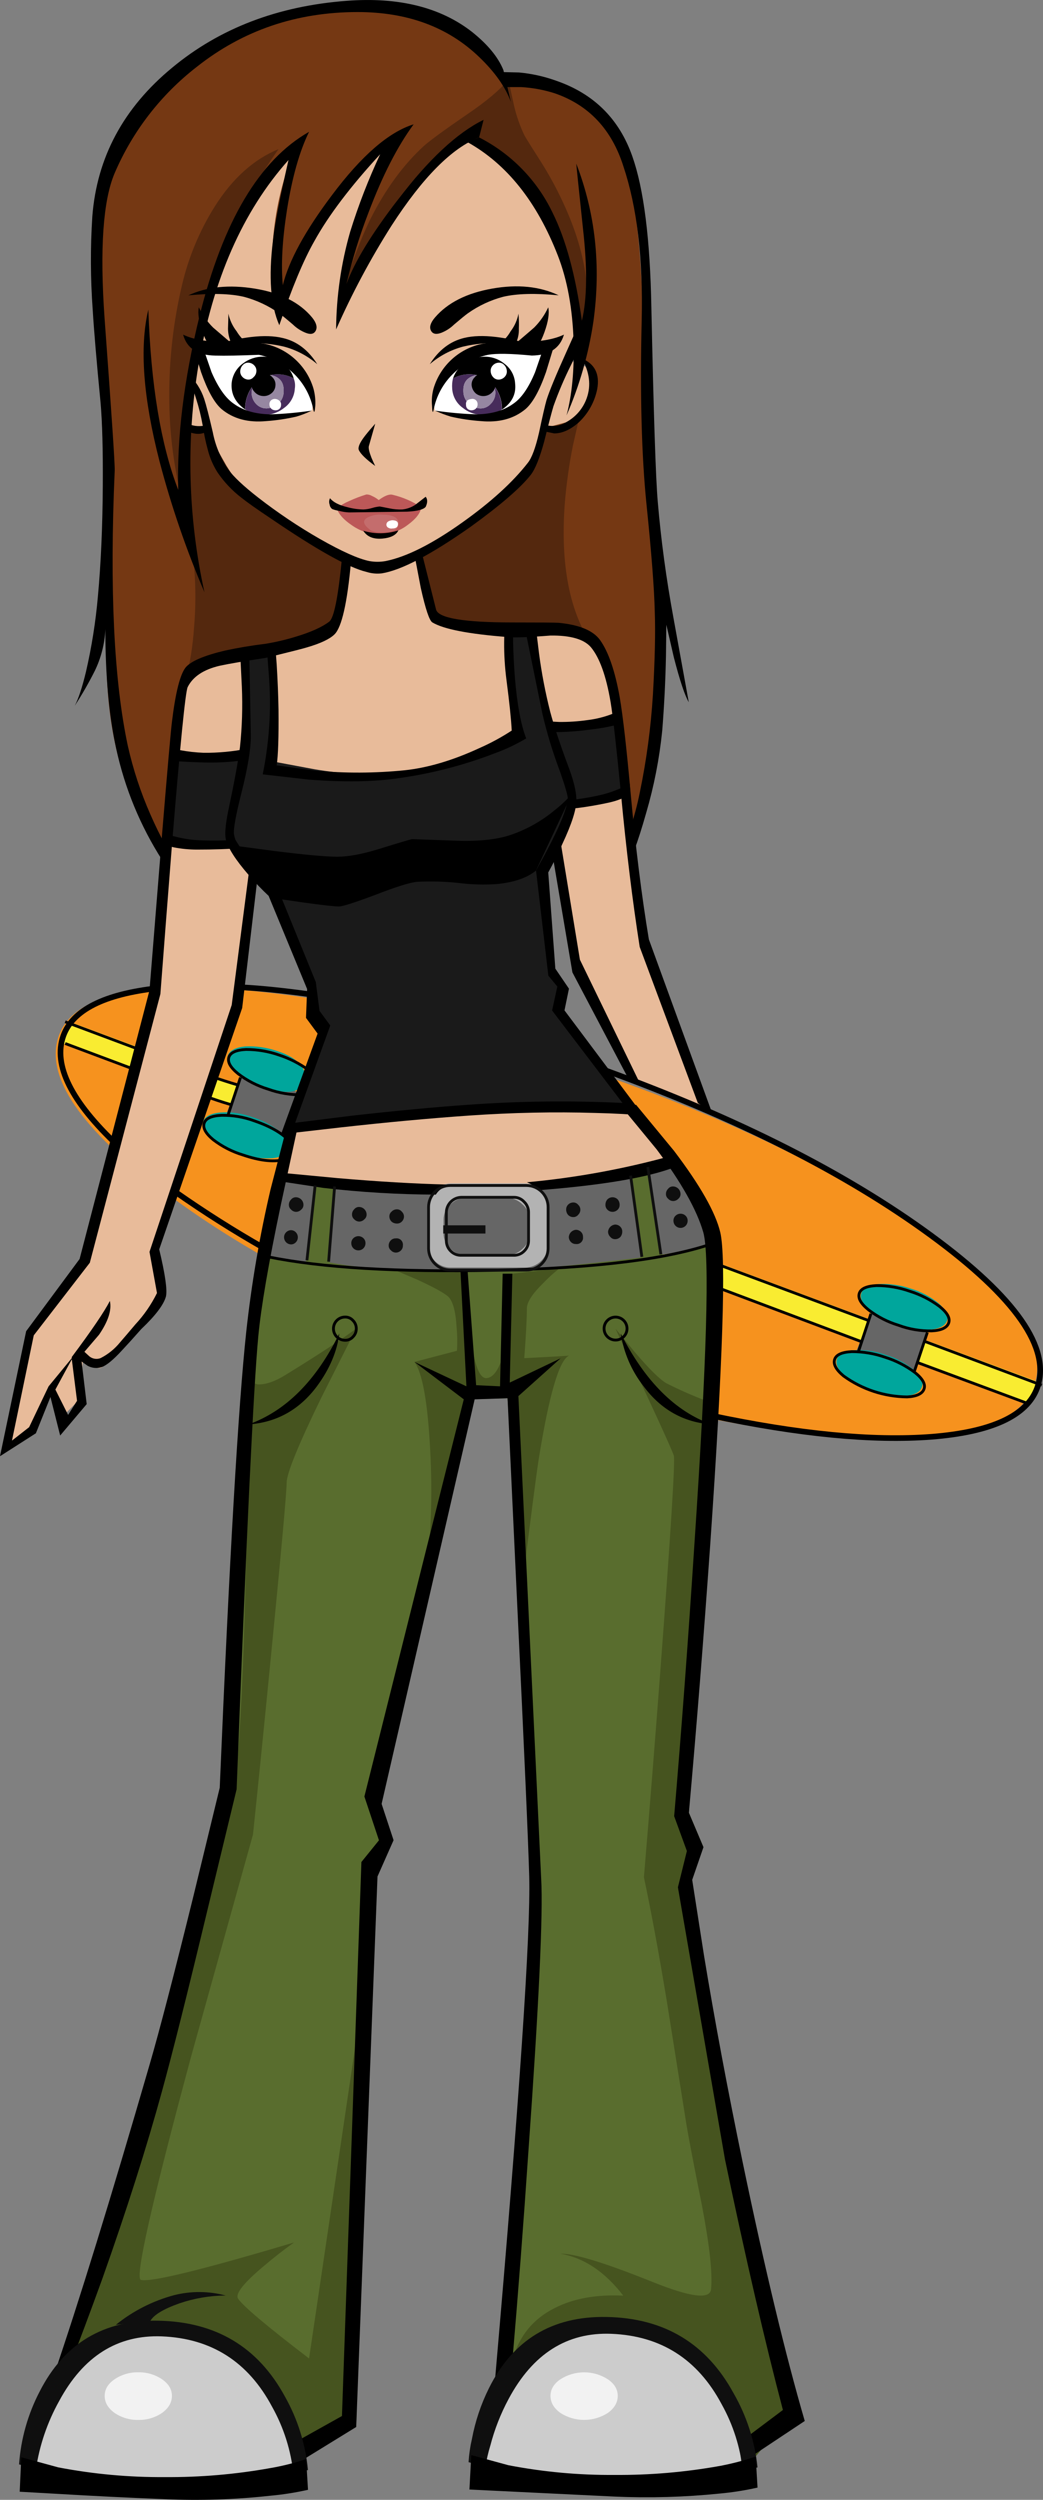 <?xml version="1.0" encoding="iso-8859-1"?>
<!-- Generator: Adobe Illustrator 20.1.0, SVG Export Plug-In . SVG Version: 6.00 Build 0)  -->
<svg version="1.0" id="Layer_1" xmlns="http://www.w3.org/2000/svg" xmlns:xlink="http://www.w3.org/1999/xlink" x="0px" y="0px"
	 viewBox="0 0 370.67 887.77" enable-background="new 0 0 370.67 887.77" xml:space="preserve">
<rect x="0" y="0" width="370.67" height="887.77" fill="#808080" stroke="none"/>
<title>schoolkids_0004</title>
<path fill="#F6921E" d="M83.81,351.42c-37.207-2.747-58.193,2.78-62.96,16.58c-4.96,14.353,7.707,32.87,38,55.55
	c30.993,23.213,70.13,42.97,117.41,59.27c48,16.567,90.667,25.737,128,27.51s58.45-4.383,63.35-18.47
	c4.867-14.087-7.927-31.983-38.38-53.69c-30.453-21.707-69.717-40.833-117.79-57.38C162.48,363.957,119.937,354.167,83.81,351.42z"
	/>
<path fill="#F9EC31" d="M24.31,362.72l-2.66,7.58L366,498.28l2.79-7.58L24.31,362.72z"/>
<path fill="#666666" d="M329.25,472.49L310,465.18l-6.24,16.21l20.85,7L329.25,472.49z"/>
<path fill="#00A69C" d="M336.56,469c0.62-1.773-0.353-3.81-2.92-6.11c-2.972-2.433-6.403-4.243-10.09-5.32
	c-3.676-1.245-7.555-1.777-11.43-1.57c-3.333,0.353-5.333,1.417-6,3.19s0.35,3.81,3.05,6.11c2.972,2.433,6.403,4.243,10.09,5.32
	c3.625,1.255,7.459,1.795,11.29,1.59C333.937,471.87,335.94,470.8,336.56,469z"/>
<path fill="#00A69C" d="M327.66,492.43c0.62-1.773-0.353-3.773-2.92-6c-2.972-2.433-6.403-4.243-10.09-5.32
	c-3.648-1.346-7.543-1.888-11.42-1.59c-3.333,0.353-5.28,1.417-5.84,3.19c-0.56,1.773,0.413,3.773,2.92,6
	c2.985,2.444,6.41,4.294,10.09,5.45c3.671,1.25,7.547,1.79,11.42,1.59C325.18,495.397,327.127,494.29,327.66,492.43z"/>
<path fill="#666666" d="M105.46,387.7l-19.26-7.31L80,396.74l20.85,6.91L105.46,387.7z"/>
<path fill="#00A69C" d="M108.11,384.11c0.606-2.028,0.156-4.225-1.2-5.85c-1.773-2.127-4.607-3.81-8.5-5.05
	c-3.668-1.249-7.54-1.788-11.41-1.59c-3.333,0.353-5.333,1.417-6,3.19s0.35,3.81,3.05,6.11c2.972,2.433,6.403,4.243,10.09,5.32
	C102.127,388.807,106.783,388.097,108.11,384.11z"/>
<path fill="#00A69C" d="M102.53,408c0.62-1.773-0.353-3.773-2.92-6c-2.972-2.433-6.403-4.243-10.09-5.32
	c-3.648-1.346-7.543-1.888-11.42-1.59c-3.333,0.353-5.28,1.417-5.84,3.19c-0.56,1.773,0.413,3.773,2.92,6
	c2.985,2.444,6.41,4.294,10.09,5.45c3.671,1.25,7.547,1.79,11.42,1.59C100.057,410.993,102.003,409.887,102.53,408z"/>
<path fill="#E8BB9A" d="M70.39,124.43l-3.58,27.37l7.19,0.53l0.13,5.45c0.636,4.12,2.773,7.86,6,10.5
	c5.333,4.433,19.5,14.433,42.5,30c-0.887,14.793-2.347,23.21-4.38,25.25c-2.033,2.04-8.983,4.567-20.85,7.58
	c-4.512,0.411-8.992,1.123-13.41,2.13c-9.42,2.147-15.417,4.903-17.99,8.27c-1.507,2.04-3.507,20.47-6,55.29
	c-1.22,17.467-2.317,34.7-3.29,51.7l-27.09,99.27l-19.39,24.86l-8.9,40.67L11,508l7.17-15l3.45,10.63l6.24-6.25l1.73-15l2.92,2.39
	c2.033,1.333,3.45,1.423,4.25,0.27c2.882-4.646,6.468-8.816,10.63-12.36c2.92-2.393,6.153-7.133,9.7-14.22L54.45,446l30.15-87.67
	l4.4-48.77l8.5,9.44l19,43.72l-16.89,54.89l21.91,1.86c18,1.153,35.487,1.73,52.46,1.73c16.13,0.079,32.231-1.391,48.08-4.39
	c5.903-1.076,11.719-2.587,17.4-4.52l-40.63-54.89l-7-46.38l6.38-9l6.91,40.93l19.39,40.14l28.29,11.56L228,334.41
	c-3.013-30.747-5.093-50.86-6.24-60.34c-1.333-10.547-2.927-20.07-4.78-28.57c-2.833-12.14-5.667-18.83-8.5-20.07
	c-3.893-1.687-9.073-2.573-15.54-2.66c-7.087,0.267-11.957,0.4-14.61,0.4c-4.699,0.076-9.4-0.101-14.08-0.53
	c-5.58-0.707-8.857-2.17-9.83-4.39c-1.676-4.159-2.923-8.478-3.72-12.89l-1.06-7L169.47,184c13.28-10.187,20.097-16.743,20.45-19.67
	c0.373-3.08,1.223-6.082,2.52-8.9l1.86-3.59l3.32,0.8c2.779-0.057,5.396-1.32,7.17-3.46c4.513-5.14,6.64-10.013,6.38-14.62
	c-0.18-2.127-1.73-3.853-4.65-5.18l-4.38-1.46l3.32-8.64c1.349-14.213-0.168-28.553-4.46-42.17c-8.8-27.82-27.467-41.02-56-39.6
	S95.467,53.813,82,82.16c-4.365,9.289-7.621,19.059-9.7,29.11C71.409,115.616,70.771,120.01,70.39,124.43z"/>
<path fill="#1A1A1A" d="M180.23,223.57l2.66,26.58c0.267,3.013,0.71,6.29,1.33,9.83c-4.397,2.639-8.967,4.978-13.68,7
	c-10.713,4.787-20.32,7.453-28.82,8c-9.907,0.454-19.834-0.125-29.62-1.73l-14.21-2.66c0.267-6.82,0.267-13.2,0-19.14L96,231.54
	l-9.3,1.33v25.78c0.037,3.238-0.097,6.476-0.4,9.7L63.75,268l-3.05,31l21.65,1.73l15.54,16.88l13.68,32.29l0.4,9.83l2.66,3.46
	l-12,38.54l24.17-3.46c18.327-2.307,33.023-3.64,44.09-4c17.707-0.62,35.857-1.063,54.45-1.33l-26.16-33.76l1.73-9.3l-4-4.39
	l-3.45-35.88l9.7-23.92l6.51-0.8c4.607-0.707,7.44-1.327,8.5-1.86l2.66-1.33l-2.66-27l-21.65,4.78
	c-1.773-6.2-3.41-12.403-4.91-18.61c-0.899-3.982-1.52-8.022-1.86-12.09l-0.27-5.18h-9.3L180.23,223.57z"/>
<path d="M203.21,282c-1.893,2.14-3.982,4.099-6.24,5.85c-4.727,3.91-10.143,6.902-15.97,8.82c-5.047,1.593-11.643,2.213-19.79,1.86
	c-9.473-0.353-14.377-0.53-14.71-0.53c-0.62,0.087-4.517,1.24-11.69,3.46c-6,1.86-10.96,2.79-14.88,2.79
	c-4.073,0-11.467-0.667-22.18-2l-15-2L97.49,319l10,1.46c6.993,0.973,11.327,1.46,13,1.46c1.24,0,5.533-1.373,12.88-4.12
	c7.527-2.927,12.527-4.477,15-4.65c4.83-0.237,9.671-0.103,14.48,0.4c4.579,0.591,9.205,0.725,13.81,0.4
	c6.107-0.62,10.71-2.213,13.81-4.78L203.21,282z"/>
<path fill="#666666" d="M239.47,412.29c-5.801,1.719-11.698,3.094-17.66,4.12c-15.779,2.898-31.769,4.497-47.81,4.78
	c-15.673,0.353-32.763,0.177-51.27-0.53l-23.11-1.2L93,446.84l25.5,3.72c19.628,2.107,39.402,2.508,59.1,1.2
	c29.753-2.04,54.81-5.14,75.17-9.3L239.47,412.29z"/>
<path fill="#B3B3B3" d="M160.18,420.26c-2.237,0.012-4.363,0.98-5.84,2.66c-1.576,1.639-2.435,3.837-2.39,6.11v12.49
	c-0.045,2.273,0.814,4.471,2.39,6.11c1.494,1.642,3.621,2.563,5.84,2.53h26.3c2.264,0.025,4.437-0.892,6-2.53
	c1.576-1.639,2.435-3.837,2.39-6.11V429c0.045-2.273-0.814-4.471-2.39-6.11c-1.527-1.704-3.712-2.672-6-2.66h-26.3V420.26z"/>
<path fill="#666666" d="M166.15,425.31c-2.245-0.068-4.417,0.797-6,2.39c-1.628,1.392-2.552,3.438-2.52,5.58v4.65
	c-0.032,2.142,0.892,4.188,2.52,5.58c1.583,1.593,3.755,2.458,6,2.39h13.41c2.273,0.046,4.472-0.813,6.11-2.39
	c1.628-1.392,2.552-3.438,2.52-5.58v-4.65c0.032-2.142-0.892-4.188-2.52-5.58c-1.638-1.577-3.837-2.436-6.11-2.39H166.15z"/>
<path fill="#596D2E" d="M230,415.35l-5.71,2.26l3.32,29c-24.793,2.927-42.103,4.52-51.93,4.78c-24.347,0.707-43.87-0.313-58.57-3.06
	c1.333-14.707,2.087-23.833,2.26-27.38c-3.453-0.533-6.067-0.843-7.84-0.93c-0.267,4.52-1.197,13.913-2.79,28.18l-15.27-2
	c-0.267,1.06-1.197,8.68-2.79,22.86c-2.127,18.16-3.897,35.88-5.31,53.16c-1.04,13.367-1.783,31.627-2.23,54.78
	c-0.353,21-0.753,33.183-1.2,36.55c-2.033,14.707-6.637,38.273-13.81,70.7c-7.793,35.44-14.127,60.293-19,74.56
	c-7.087,20.667-15.94,47.823-26.56,81.47l17.93-9.3c13.373-5.333,23.643-6.043,30.81-2.13c10.713,5.933,19.657,14.66,26.83,26.18
	c3.165,4.819,5.75,9.995,7.7,15.42l17.66-9.7l8.9-197.62l5.31-13.29l-5.31-13.29l32.67-139.94l16.87-0.93l4.12,65
	c2.833,48.113,4.427,84.35,4.78,108.71c0.353,24-1.647,60.593-6,109.78c-2.127,24.54-4.297,46.69-6.51,66.45l3.19-4.25
	c2.739-3.274,5.808-6.257,9.16-8.9c10.447-8.06,21.383-10.453,32.81-7.18c15.847,4.607,27.71,13.82,35.59,27.64
	c3.947,6.86,6.253,13.26,6.92,19.2l15.14-15l-38.12-187L249.3,656l-6.24-12.49c1.593-36.593,4.26-79.697,8-129.31
	c1.86-24.72,2.7-44.08,2.52-58.08l-0.8-13.69c0-0.18-2.7,0.307-8.1,1.46s-8.453,1.907-9.16,2.26
	C232.393,431.197,230.553,420.93,230,415.35z"/>
<path fill="#46541F" d="M101.87,526.58c0-3.28,4.117-13.38,12.35-30.3l12.35-24.45c-4.96,3.72-13.193,9.123-24.7,16.21
	c-4.073,2.567-7.527,3.763-10.36,3.59l-2.92-0.93c-1.06,82.047-2.83,129.447-5.31,142.2s-22.713,81.863-60.7,207.33l12.88-6.91
	c11.414-4.375,23.717-5.926,35.86-4.52c12.753,1.24,22.317,8.55,28.69,21.93c3.105,6.156,5.083,12.817,5.84,19.67l20.72-8.51
	L131.09,694l-21.25,143.57c-15.053-11.513-23.467-18.6-25.24-21.26c-1.06-1.687,1.94-5.497,9-11.43c3.54-3.013,7.17-5.85,10.89-8.51
	c-32.74,9.753-50.88,14.183-54.42,13.29c-2.213-0.533,3.763-27.07,17.93-79.61l21.91-78.54c2.033-19.493,4.033-39.297,6-59.41
	C99.883,551.787,101.87,529.947,101.87,526.58z"/>
<path fill="#46541F" d="M250.62,497.35c-4.703-1.803-9.312-3.842-13.81-6.11c-2.393-1.42-6.113-5.087-11.16-11l-6.91-8.37
	c12.927,27.38,19.833,42.397,20.72,45.05c0.533,1.68-1.06,27.153-4.78,76.42c-1.86,24.633-3.807,49.087-5.84,73.36
	c2.48,11.607,5.18,26.18,8.1,43.72c1.593,10,3.927,24.667,7,44c0.707,4.34,2.567,14.043,5.58,29.11c2.667,14,3.73,23.79,3.19,29.37
	c-0.267,3.807-7.217,2.963-20.85-2.53c-17-6.82-27.89-10.153-32.67-10c8.32,1.42,15.757,6.38,22.31,14.88
	c-9.653-0.44-17.757,1.023-24.31,4.39c-7.707,3.807-12.753,10.01-15.14,18.61c5.726-4.806,12.184-8.665,19.13-11.43
	c8.32-3.28,15.757-3.81,22.31-1.59c16.293,5.58,28.69,15.103,37.19,28.57c4.253,6.733,6.867,12.937,7.84,18.61l12.62-15.28
	l-40.21-186.88L250,656l-5.18-12.23L250.62,497.35z"/>
<path fill="#46541F" d="M147.29,483.66c2.833,3.9,4.693,14.233,5.58,31c0.914,16.402,0.287,32.854-1.87,49.14l13.81-66.85l15.54-0.4
	l5.18,67.25c3.013-24.273,4.96-39.29,5.84-45.05c3.72-23.333,7.35-35.783,10.89-37.35c-0.087,0.087-5.4,0.397-15.94,0.93
	c0.62-8.24,0.93-14.133,0.93-17.68c0-2.213,1.947-5.213,5.84-9c1.77-1.868,3.679-3.599,5.71-5.18l-16.73,1.86l-1.2,18.21
	c-1.593,12.14-4.207,18.43-7.84,18.87c-2.92,0.353-4.957-5.937-6.11-18.87L166.15,451l-25,0.4l7.17,3.06
	c5.227,2.393,8.77,4.297,10.63,5.71c1.86,1.413,2.967,5.133,3.32,11.16c0.263,2.782,0.306,5.581,0.13,8.37L147.29,483.66z"/>
<path fill="#CCCCCC" d="M10.23,880.1l11.29,1.46c10,1.06,21.29,1.77,33.87,2.13s24.58,0.183,36-0.53
	c5.753-0.353,10.27-0.753,13.55-1.2c0.55-9.002-0.998-18.008-4.52-26.31C93.24,837.837,79.1,828,58,826.14
	c-17.087-1.507-30.19,7.043-39.31,25.65C14.31,860.688,11.45,870.257,10.23,880.1z"/>
<path fill="#F2F2F2" d="M61.1,850.86c0-2.307-1.15-4.257-3.45-5.85c-2.496-1.718-5.471-2.603-8.5-2.53
	c-3.029-0.073-6.004,0.812-8.5,2.53c-2.3,1.593-3.45,3.543-3.45,5.85c0,2.307,1.15,4.307,3.45,6c2.496,1.718,5.471,2.603,8.5,2.53
	c3.029,0.073,6.004-0.812,8.5-2.53C59.95,855.167,61.1,853.167,61.1,850.86z"/>
<path fill="#CCCCCC" d="M180,881.56c10,1.06,21.29,1.77,33.87,2.13s24.58,0.183,36-0.53c5.753-0.353,10.27-0.753,13.55-1.2
	c0.55-9.002-0.998-18.008-4.52-26.31c-7.173-17.807-21.297-27.64-42.37-29.5c-17-1.507-30.06,7.043-39.18,25.65
	c-3.07,6.168-5.39,12.681-6.91,19.4c-0.769,2.926-1.347,5.899-1.73,8.9L180,881.56z"/>
<path fill="#F2F2F2" d="M219.54,850.86c0-2.307-1.15-4.257-3.45-5.85c-5.167-3.367-11.833-3.367-17,0
	c-2.3,1.593-3.45,3.543-3.45,5.85c0,2.307,1.15,4.307,3.45,6c5.167,3.367,11.833,3.367,17,0
	C218.39,855.167,219.54,853.167,219.54,850.86z"/>
<path fill="#BC5858" d="M139.59,175.73c-1.153-0.353-2.82,0.267-5,1.86c-0.725-0.596-1.529-1.087-2.39-1.46
	c-0.605-0.358-1.297-0.542-2-0.53c-2.131,0.656-4.216,1.455-6.24,2.39c-1.528,0.641-2.958,1.493-4.25,2.53
	c0.62,2.04,2.39,4.04,5.31,6c2.805,1.995,6.122,3.146,9.56,3.32c3.745,0.051,7.397-1.169,10.36-3.46
	c2.92-2.127,4.513-4.21,4.78-6.25C146.629,178.079,143.199,176.589,139.59,175.73z"/>
<path fill="#C46D6D" d="M141.58,185.29c-0.353-1.687-2.353-2.53-6-2.53c-1.733-0.124-3.466,0.244-5,1.06
	c-1.773,0.973-1.553,2.347,0.66,4.12c1.153,0.973,3.19,1.327,6.11,1.06C140.523,188.747,141.933,187.51,141.58,185.29z"/>
<path fill="#FFFFFF" d="M139.32,184.76c-1.333,0.18-2,0.71-2,1.59c0.004,0.449,0.259,0.858,0.66,1.06
	c0.437,0.267,0.957,0.363,1.46,0.27c1.333,0,2-0.53,2-1.59C141.447,185.203,140.74,184.76,139.32,184.76z"/>
<path fill="#FFFFFF" d="M154.6,145.82l9.43,2.39c6.993,1.153,12.393,0.667,16.2-1.46c4.607-2.567,8.457-7.35,11.55-14.35l3.32-9.57
	c-3.747-0.458-7.516-0.726-11.29-0.8c-8-0.267-13.18,0.31-15.54,1.73c-3.125,1.865-5.947,4.195-8.37,6.91
	c-2.667,3.013-4.303,5.717-4.91,8.11C154.283,141.967,154.153,144.313,154.6,145.82z"/>
<path fill="#472C5B" d="M169.34,133.2c-2.843-0.629-5.818-0.202-8.37,1.2c-0.269,1.176-0.36,2.387-0.27,3.59
	c0.148,2.774,1.569,5.324,3.85,6.91c2.283,1.827,5.191,2.685,8.1,2.39c2.042-0.062,4.023-0.707,5.71-1.86
	c0.043-2.964-0.892-5.86-2.66-8.24h-0.13c0.956,2.128,0.476,4.627-1.2,6.25c-1.297,1.453-3.343,1.979-5.18,1.33
	c-2.712-0.716-4.58-3.196-4.52-6C164.597,135.677,166.153,133.82,169.34,133.2z"/>
<path d="M161,134.39c2.552-1.402,5.527-1.829,8.37-1.2c2.483,0.656,4.708,2.051,6.38,4c1.768,2.38,2.703,5.276,2.66,8.24
	c3.54-2.393,5.09-5.493,4.65-9.3c-0.173-2.791-1.585-5.359-3.85-7c-2.27-1.851-5.189-2.712-8.1-2.39
	c-2.339,0.156-4.57,1.041-6.38,2.53C162.987,130.55,161.684,132.339,161,134.39z"/>
<path fill="#9687A1" d="M164.69,138.78c-0.06,2.804,1.808,5.284,4.52,6c1.837,0.649,3.883,0.123,5.18-1.33
	c1.676-1.623,2.156-4.122,1.2-6.25h0.13c-1.672-1.949-3.897-3.344-6.38-4C166.153,133.82,164.603,135.68,164.69,138.78z"/>
<path d="M168.68,134c-0.782,0.76-1.172,1.836-1.06,2.92c0.137,1.075,0.655,2.065,1.46,2.79c0.855,0.699,1.951,1.033,3.05,0.93
	c1.129-0.079,2.18-0.604,2.92-1.46c0.759-0.769,1.104-1.854,0.93-2.92c-0.06-1.097-0.593-2.115-1.46-2.79
	c-0.844-0.719-1.948-1.056-3.05-0.93C170.373,132.6,169.355,133.133,168.68,134z"/>
<path fill="#FFFFFF" d="M175.05,129.87c-0.518,0.581-0.758,1.358-0.66,2.13c0.067,0.755,0.396,1.463,0.93,2
	c0.54,0.593,1.333,0.891,2.13,0.8c0.779-0.079,1.497-0.459,2-1.06c0.518-0.581,0.758-1.358,0.66-2.13
	c-0.067-0.755-0.396-1.463-0.93-2c-0.54-0.593-1.333-0.891-2.13-0.8C176.271,128.889,175.553,129.269,175.05,129.87z"/>
<path fill="#FFFFFF" d="M167.48,141.7c-1.42,0.18-2.04,0.89-1.86,2.13c-0.025,0.564,0.22,1.106,0.66,1.46
	c0.448,0.354,1.027,0.5,1.59,0.4c1.089-0.1,1.907-1.038,1.86-2.13c0.051-1.004-0.722-1.859-1.726-1.91
	C167.828,141.641,167.651,141.658,167.48,141.7z"/>
<path fill="#FFFFFF" d="M81.68,122l-11.29,0.8l3.32,9.57c3.1,7,6.95,11.783,11.55,14.35c3.807,2.127,9.207,2.613,16.2,1.46
	c3.177-0.459,6.295-1.26,9.3-2.39c0.533-1.507,0.4-3.84-0.4-7c-0.533-2.393-2.127-5.097-4.78-8.11
	c-2.423-2.715-5.245-5.045-8.37-6.91C94.83,122.343,89.653,121.753,81.68,122z"/>
<path fill="#472C5B" d="M91,143.43c-1.594-1.673-2.013-4.145-1.06-6.25h-0.16c-1.768,2.38-2.703,5.276-2.66,8.24
	c1.682,1.063,3.597,1.701,5.58,1.86c2.95,0.308,5.904-0.549,8.23-2.39c2.281-1.586,3.702-4.136,3.85-6.91
	c0.191-1.211,0.053-2.451-0.4-3.59c-2.499-1.408-5.433-1.836-8.23-1.2c3.187,0.62,4.737,2.48,4.65,5.58
	c0.134,2.827-1.766,5.349-4.52,6C94.41,145.405,92.341,144.88,91,143.43z"/>
<path d="M96.16,133.2c2.797-0.636,5.731-0.208,8.23,1.2c-0.588-2.077-1.851-3.9-3.59-5.18c-4.222-3.369-10.198-3.423-14.48-0.13
	c-2.276,1.651-3.733,4.201-4,7c-0.267,3.807,1.327,6.907,4.78,9.3c-0.043-2.964,0.892-5.86,2.66-8.24
	C91.415,135.182,93.659,133.797,96.16,133.2z"/>
<path fill="#9687A1" d="M96.16,133.2c-2.501,0.614-4.738,2.017-6.38,4h0.13c-0.936,2.105-0.505,4.568,1.09,6.23
	c1.349,1.459,3.433,1.981,5.31,1.33c2.754-0.651,4.654-3.173,4.52-6C100.903,135.673,99.347,133.82,96.16,133.2z"/>
<path d="M97.89,136.92c0.11-1.086-0.285-2.162-1.07-2.92c-0.74-0.856-1.791-1.381-2.92-1.46c-1.099-0.103-2.195,0.231-3.05,0.93
	c-0.805,0.725-1.323,1.715-1.46,2.79c-0.081,1.08,0.305,2.144,1.06,2.92c0.74,0.856,1.791,1.381,2.92,1.46
	c1.099,0.103,2.195-0.231,3.05-0.93C97.291,139.037,97.827,138.019,97.89,136.92z"/>
<path fill="#FFFFFF" d="M91.11,132c0.098-0.772-0.142-1.549-0.66-2.13c-0.503-0.601-1.22-0.981-2-1.06
	c-0.797-0.091-1.59,0.207-2.13,0.8c-0.534,0.537-0.863,1.245-0.93,2c-0.098,0.772,0.142,1.549,0.66,2.13
	c0.503,0.601,1.22,0.981,2,1.06c0.757,0.074,1.503-0.224,2-0.8C90.651,133.497,91.031,132.779,91.11,132z"/>
<path fill="#FFFFFF" d="M99.88,143.83c0.083-0.545-0.116-1.095-0.53-1.46c-0.366-0.364-0.839-0.599-1.35-0.67
	c-0.563-0.1-1.142,0.046-1.59,0.4c-0.44,0.354-0.685,0.896-0.66,1.46c-0.047,1.092,0.771,2.03,1.86,2.13
	c0.563,0.1,1.142-0.046,1.59-0.4C99.648,144.941,99.901,144.398,99.88,143.83z"/>
<path fill="#753813" d="M134.81,2.42c-15.14-0.533-31.3,2.613-48.48,9.44c-19.747,7.887-34.08,20.823-43,38.81
	c-8.06,16.393-11.113,35.663-9.16,57.81c0.533,6.2,1.11,17.407,1.73,33.62c0.707,16.833,1.283,28.04,1.73,33.62
	c1.153,14.44,1.287,36.237,0.4,65.39c1.153,25.253,7.883,45.587,20.19,61c1.356-6.002,2.331-12.085,2.92-18.21
	c0.353-3.72,0.663-9.657,0.93-17.81c0.18-9.393,0.977-16.127,2.39-20.2c2.3-6.38,6.817-10.943,13.55-13.69
	c2.92-1.153,9.163-1.997,18.73-2.53c8.94-0.533,14.917-1.687,17.93-3.46c3.013-1.773,5.183-5.803,6.51-12.09
	c0.976-4.936,1.333-9.975,1.06-15c-2.667-0.533-5.853-2.173-9.56-4.92c-5.047-3.633-8.1-5.717-9.16-6.25
	c-11.333-6.2-19.523-12.49-24.57-18.87c-2.264-3.075-3.809-6.619-4.52-10.37L73.45,153c-1.047,0.442-2.198,0.58-3.32,0.4
	c-2.393-0.353-3.9-2.213-4.52-5.58c2.213-12.76,3.72-21.093,4.52-25c2.387-11.88,4.777-20.487,7.17-25.82
	c3.607-8.554,7.642-16.921,12.09-25.07c5.333-9.333,10.91-16.687,16.73-22.06c-4.292,9.448-7.156,19.481-8.5,29.77
	c-1.437,10.432-1.122,21.031,0.93,31.36c2.777-13.158,8.497-25.517,16.73-36.15c6.553-8.507,16.25-17.72,29.09-27.64
	c-4,6.2-6.967,10.867-8.9,14c-2.926,4.535-5.204,9.455-6.77,14.62c-0.887,3.187-2.703,8.9-5.45,17.14
	c-2.033,7.533-2.52,13.337-1.46,17.41c1.68-5.58,4.867-12.537,9.56-20.87c3.528-6.41,7.539-12.541,12-18.34
	c3.571-4.416,7.465-8.56,11.65-12.4c4.78-4.433,8.543-7.27,11.29-8.51c6.467,0.707,12.577,4.737,18.33,12.09
	c3.333,4.34,7.183,10.897,11.55,19.67c3.3,6.898,5.751,14.171,7.3,21.66c1.734,7.759,2.361,15.725,1.86,23.66
	c3.54,1.24,5.62,3.143,6.24,5.71c0.533,2.04,0.133,4.963-1.2,8.77c-1.153,3.453-4.153,6.157-9,8.11l-6.91,1.86
	c-1.65,3.737-3.514,7.376-5.58,10.9c-4.587,7.807-9.153,13.243-13.7,16.31l-25.9,18.34c0.561,4.511,1.538,8.96,2.92,13.29
	c1.593,5.493,2.967,8.827,4.12,10c1.86,1.86,5.623,2.923,11.29,3.19c2.213,0.087,6.42-0.003,12.62-0.27
	c13.727-0.353,22.007-0.133,24.84,0.66c5.847,1.687,9.847,6.78,12,15.28c3.453,13.913,5.787,33.183,7,57.81
	c10.54-20.82,13.207-56.127,8-105.92c-1.24-11.873-2.127-29.813-2.66-53.82s-1.42-42.08-2.66-54.22
	c-1.24-11.427-2.127-18.383-2.66-20.87c-1.593-8-4.26-14.333-8-19c-4.389-5.5-10.234-9.658-16.87-12
	c-5.047-1.647-11.82-2.557-20.32-2.73C170.933,11.993,156.237,3.22,134.81,2.42z"/>
<path fill="#54280E" d="M157.12,54.39c3.254-2.847,6.766-5.384,10.49-7.58l6.51,5.71c5.232,5.061,9.948,10.628,14.08,16.62
	c13.2,19.14,18.557,39.297,16.07,60.47c6.667-15.68,6-33.267-2-52.76c-2.701-6.541-5.943-12.846-9.69-18.85
	c-3.633-5.673-5.713-9.007-6.24-10c-1.635-3.438-2.883-7.046-3.72-10.76c-0.973-4.607-1.64-7.573-2-8.9
	c-2.92,3.547-7.7,7.577-14.34,12.09c-8.147,5.58-13.37,9.39-15.67,11.43c-7.333,6.733-13.667,15.4-19,26
	c-4,8.24-7.94,18.907-11.82,32c5.4-11.253,11.377-22.417,17.93-33.49C142.896,67.998,149.455,60.565,157.12,54.39z"/>
<path fill="#54280E" d="M76.37,73.26c-5.423,8.62-9.374,18.083-11.69,28c-3.048,12.89-4.565,26.095-4.52,39.34
	c-0.033,13.306,1.713,26.556,5.19,39.4c0.62-21.527,2.17-39.29,4.65-53.29c5.333-29.68,15-54.267,29-73.76
	C90.2,56.563,82.657,63.333,76.37,73.26z"/>
<path fill="#54280E" d="M205.47,149.68c-4.16,1.687-6.86,2.707-8.1,3.06c-1.426,0.447-2.954,0.447-4.38,0
	c-0.087,7.533-3.187,14.223-9.3,20.07c-6.467,4.607-10.01,7.087-10.63,7.44c-3.72,2.393-8.323,5.583-13.81,9.57l-9.56,6.78
	c-0.267,2.567,0.353,6.467,1.86,11.7c0.957,3.87,2.245,7.651,3.85,11.3c0.533,1.153,9.387,2.127,26.56,2.92
	c15.54,0.713,25.06,2.973,28.56,6.78c-8.087-11.933-11.363-28.633-9.83-50.1c0.562-7.051,1.537-14.063,2.92-21
	C204.937,152.52,205.557,149.68,205.47,149.68z"/>
<path fill="#54280E" d="M73.45,153l-6.64-1.2L65.08,162c-0.973,7.62-0.883,13.6,0.27,17.94c3.661,14.085,4.876,28.694,3.59,43.19
	c-0.418,6.203-1.402,12.356-2.94,18.38l5.45-4.12c4.654-2.709,9.891-4.26,15.27-4.52c6.857-0.31,13.659-1.38,20.28-3.19
	c6.993-1.86,10.713-3.897,11.16-6.11l4-24.45c-9.149-4.458-17.942-9.613-26.3-15.42c-4.667-3.28-9.803-9.393-15.41-18.34L73.45,153z
	"/>
<path d="M133.35,150.47c-1.42,1.593-2.617,3.01-3.59,4.25c-1.86,2.393-2.613,4.077-2.26,5.05c0.62,1.42,2.567,3.323,5.84,5.71
	c-0.44-0.887-0.883-1.86-1.33-2.92c-0.8-2.04-1.11-3.413-0.93-4.12L133.35,150.47z"/>
<path d="M141.58,188.35c-4.048,1.325-8.406,1.37-12.48,0.13c1.333,2.127,3.59,3.057,6.77,2.79
	C138.883,191.01,140.787,190.037,141.58,188.35z"/>
<path d="M151.28,180c0.707-1.507,0.707-2.703,0-3.59l-3.59,2.79c-1.421,0.972-3.066,1.567-4.78,1.73
	c-1.517,0.053-3.035-0.081-4.52-0.4c-2.213-0.44-3.363-0.66-3.45-0.66c-0.903,0.085-1.794,0.262-2.66,0.53
	c-0.992,0.299-2.016,0.477-3.05,0.53c-1.93-0.023-3.848-0.292-5.71-0.8c-3.013-0.707-5.093-1.77-6.24-3.19
	c-0.353,0.703-0.401,1.521-0.13,2.26c0.08,0.635,0.416,1.209,0.93,1.59c0.816,0.304,1.66,0.525,2.52,0.66
	c1.128,0.299,2.284,0.477,3.45,0.53l20.72-0.27C148.31,181.53,150.48,180.96,151.28,180z"/>
<path d="M154.07,138c-0.542,1.988-0.722,4.058-0.53,6.11c0.087,2.213,0.263,2.743,0.53,1.59c0.95-5.097,3.508-9.755,7.3-13.29
	c3.347-3.231,7.537-5.453,12.09-6.41c2.92-0.533,8.1-0.443,15.54,0.27c6.2-0.087,10.007-2.567,11.42-7.44
	c-3.72,1.773-8.81,2.617-15.27,2.53c-7.26-0.087-12.307,0.267-15.14,1.06C162.352,124.494,156.318,130.392,154.07,138z"/>
<path d="M160.18,147.95c3.497,0.806,7.051,1.338,10.63,1.59c6.467,0.62,11.78-0.797,15.94-4.25c2.567-2.213,5-6.6,7.3-13.16
	l2.79-9.17l-4,1.46l-2.66,7.71c-2.3,5.58-4.913,9.347-7.84,11.3c-3.333,2.393-7.667,3.633-13,3.72
	c-4.935-0.163-9.856-0.607-14.74-1.33C156.409,146.657,158.273,147.369,160.18,147.95z"/>
<path d="M152.74,129.34c3.42-2.946,7.46-5.082,11.82-6.25c4.217-0.992,8.552-1.396,12.88-1.2l13.95,1.2
	c-11.427-3.54-20.223-4.57-26.39-3.09C160.013,121.18,155.927,124.293,152.74,129.34z"/>
<path d="M193.51,117.91c1.333-3.72,1.777-6.643,1.33-8.77c-1.233,2.668-2.926,5.098-5,7.18c-0.18,0.18-2.35,2.04-6.51,5.58
	c0.769-1.615,1.133-3.393,1.06-5.18c0.073-1.774,0.03-3.551-0.13-5.32c-0.427,2.273-1.383,4.414-2.79,6.25
	c-1.121,1.998-2.718,3.688-4.65,4.92l12.48,1.73C190.78,123.767,192.183,121.637,193.51,117.91z"/>
<path d="M161.37,115.26c2.393-2.04,4.03-3.373,4.91-4c3.78-2.675,8.006-4.656,12.48-5.85c4.873-1.153,11.47-1.33,19.79-0.53
	c-6.727-3.187-14.607-3.983-23.64-2.39c-9.033,1.593-15.803,5.007-20.31,10.24c-1.593,1.86-2.08,3.41-1.46,4.65s1.86,1.507,3.72,0.8
	C158.541,117.514,160.074,116.521,161.37,115.26z"/>
<path d="M80.35,121.37c-6.553,0.087-11.643-0.757-15.27-2.53c1.333,4.873,5.14,7.353,11.42,7.44c3.54,0.093,8.707,0,15.5-0.28
	c4.549,0.948,8.74,3.16,12.09,6.38c3.792,3.535,6.35,8.193,7.3,13.29c0.267,1.153,0.487,0.623,0.66-1.59
	c0.107-2.059-0.116-4.121-0.66-6.11c-2.257-7.597-8.29-13.482-15.94-15.55C92.643,121.633,87.61,121.283,80.35,121.37z"/>
<path d="M71.45,132.13c2.3,6.553,4.733,10.94,7.3,13.16c4.16,3.453,9.473,4.87,15.94,4.25c3.579-0.252,7.133-0.784,10.63-1.59
	c1.878-0.542,3.702-1.255,5.45-2.13c-4.841,0.718-9.719,1.162-14.61,1.33c-5.333-0.087-9.667-1.327-13-3.72
	c-2.92-1.947-5.587-5.713-8-11.3l-2.66-7.71L68.67,123L71.45,132.13z"/>
<path d="M74.11,123.1l13.95-1.2c4.328-0.196,8.662,0.208,12.88,1.2c4.36,1.168,8.4,3.304,11.82,6.25
	c-3.187-5.053-7.26-8.153-12.22-9.3C94.34,118.537,85.53,119.553,74.11,123.1z"/>
<path d="M70.66,109.14c-0.44,2.127,0.007,5.05,1.34,8.77s2.75,5.847,4.25,6.38l12.48-1.73c-1.89-1.281-3.478-2.96-4.65-4.92
	c-1.431-1.837-2.429-3.974-2.92-6.25c0,1.153-0.043,2.927-0.13,5.32c0.011,1.794,0.421,3.564,1.2,5.18
	c-4.16-3.547-6.33-5.407-6.51-5.58C73.625,114.236,71.913,111.809,70.66,109.14z"/>
<path d="M110.9,112.73c-4.427-5.333-11.2-8.743-20.32-10.23s-17-0.69-23.64,2.39c8.32-0.8,14.917-0.623,19.79,0.53
	c4.474,1.194,8.7,3.175,12.48,5.85c0.887,0.62,2.523,1.953,4.91,4c1.299,1.262,2.835,2.255,4.52,2.92
	c1.773,0.707,2.97,0.44,3.59-0.8C112.85,116.15,112.407,114.597,110.9,112.73z"/>
<path d="M69.73,141.7c0.954,3.004,1.713,6.067,2.27,9.17c0.439,3.002,1.061,5.974,1.86,8.9c0.721,2.832,1.885,5.532,3.45,8
	c2.338,3.432,5.207,6.47,8.5,9c2.127,1.687,5.58,4.123,10.36,7.31c16.38,11.167,27.713,17.5,34,19c1.8,0.579,3.704,0.76,5.58,0.53
	c6.993-1.153,17.53-6.69,31.61-16.61c10.533-7.62,17.617-13.733,21.25-18.34c1.593-2.04,3.187-5.983,4.78-11.83
	c1.593-6.38,2.7-10.59,3.32-12.63c1.784-4.995,3.868-9.877,6.24-14.62l4.25-8.77l-1.06-6.65l-5,11.16
	c-3.633,8.06-5.937,13.643-6.91,16.75c-0.533,1.86-1.42,5.713-2.66,11.56c-1.24,5.407-2.573,8.993-4,10.76
	c-5.4,6.913-13.147,13.957-23.24,21.13c-10.74,7.653-19.827,12.23-27.26,13.73c-1.931,0.354-3.909,0.354-5.84,0
	c-3.893-0.8-9.737-3.413-17.53-7.84c-7.672-4.391-15.024-9.32-22-14.75c-5.133-4-8.677-7.333-10.63-10
	c-2.688-3.973-4.542-8.45-5.45-13.16c-1.333-5.76-2.35-9.703-3.05-11.83c-1.112-3.337-3.028-6.349-5.58-8.77
	C67.663,135.133,68.577,138.067,69.73,141.7z"/>
<path d="M193.78,153.26l3.19,0.66c2.747,0,5.58-1.24,8.5-3.72c3.474-3.179,5.846-7.382,6.77-12c0.973-5.333-0.843-8.967-5.45-10.9
	c2.747,4.873,3.323,9.57,1.73,14.09c-1.249,3.542-3.735,6.514-7,8.37c-1.811,1.168-3.967,1.683-6.11,1.46
	c-1.773-0.18-2.613-0.667-2.52-1.46C192.752,150.996,193.068,152.24,193.78,153.26z"/>
<path d="M73.45,153.26c0.618-0.991,0.899-2.156,0.8-3.32c0.093,0.72-0.703,1.163-2.39,1.33c-2.128,0.247-4.277-0.221-6.11-1.33
	l-0.13,2.79C68.8,154.33,71.41,154.507,73.45,153.26z"/>
<path d="M124.71,199.51l-3.19-1.2c-1.333,13.733-2.84,21.22-4.52,22.46c-2.567,1.947-6.507,3.72-11.82,5.32
	c-3.525,1.087-7.12,1.933-10.76,2.53c-5.047,0.62-9.827,1.417-14.34,2.39c-7.52,1.773-12.213,3.77-14.08,5.99
	c-2,2.473-3.633,8.94-4.9,19.4c-0.44,3.633-1.59,16.703-3.45,39.21l-4.52,56.08l-24.84,95.42l-19,25.65L0,517.15L12.75,509
	l5.18-12.89l3.45,13.69l9.43-11.16L29,483.52l2.08,1.48c1.525,0.849,3.331,1.04,5,0.53c1.773-0.62,4.207-2.62,7.3-6
	c1.747-1.853,4.02-4.363,6.82-7.53c5.047-4.787,7.97-8.64,8.77-11.56c0.533-2.307-0.263-7.89-2.39-16.75l29.49-85.72l5.71-48.51
	l-2.92-2.79l-6.51,50.24l-29.22,87.67l2.66,14.62c-2.009,4.075-4.603,7.835-7.7,11.16c-2.393,2.833-4.21,4.96-5.45,6.38
	c-1.885,2.325-4.24,4.227-6.91,5.58c-1.354,0.522-2.885,0.269-4-0.66L30,480.07l5.2-6.07c3.273-4.787,4.557-8.787,3.85-12
	c-1.947,3.807-6.463,10.453-13.55,19.94v0.4l-8.23,10l-6.91,14.49l-6.11,4.78L12,474.22l19.92-25.78L57,353
	c1.333-17.54,2.707-35.207,4.12-53c2.92-35.707,4.78-54.373,5.58-56c1.86-3.72,5.667-6.247,11.42-7.58
	c3.273-0.707,8.72-1.637,16.34-2.79c8.667-2.127,13.537-3.367,14.61-3.72c4.873-1.42,8.15-2.97,9.83-4.65
	c2.567-2.567,4.513-11.16,5.84-25.78 M24.2,502.48l-4.52-9l5.84-10.76l1.86,14.75L24.2,502.48z"/>
<path d="M198.56,221.18c-1.333-0.087-6.78-0.13-16.34-0.13c-17.267,0-26.343-1.507-27.23-4.52L150.08,197l-2.66,0.66l2.13,11.16
	c1.68,7.533,3.053,11.61,4.12,12.23c4,2.393,12.9,4.12,26.7,5.18c2.393,0.267,7.483,0.09,15.27-0.53
	c7.087-0.087,11.867,1.287,14.34,4.12c3.1,3.72,5.433,10.187,7,19.4c0.8,4.667,2.04,15.61,3.72,32.83
	c1.86,19.76,4.073,37.833,6.64,54.22L248,391.69l5.18,3.85l-22.58-61.93c-2.567-15.413-4.737-32.823-6.51-52.23
	c-1.42-15.773-2.703-27.027-3.85-33.76c-1.68-9.393-4.013-16.17-7-20.33C210.8,223.923,205.907,221.887,198.56,221.18z"/>
<path d="M199,273.94c1.947,5.58,2.877,8.857,2.79,9.83c-0.44,4.34-4.203,12.8-11.29,25.38l4.38,37.35l3.19,3.85l-1.86,8.51l25,32.83
	c-18.33-0.888-36.697-0.668-55,0.66c-11.513,0.8-25.18,2.083-41,3.85l-20.32,2.53l12.48-34.55l-3.81-5.18l-1.33-10.23l-13-31.9
	c-2.677-2.226-5.206-4.624-7.57-7.18c-5.133-5.493-7.967-9.967-8.5-13.42c-0.267-1.773,0.62-6.69,2.66-14.75
	c2.213-8.773,3.32-15.463,3.32-20.07l-0.53-29l-3.19,0.66l0.53,10.76c0.308,7.14,0.087,14.293-0.66,21.4
	c-0.707,5.333-1.99,12.377-3.85,21.13c-1.24,5.673-1.64,9.527-1.2,11.56c0.707,3.1,3.45,7.397,8.23,12.89
	c2.2,2.561,4.537,5.001,7,7.31l13.68,33.09l-0.4,10.23l4.12,5.58l-13,35.75l20.85-2.39c16.667-1.86,32-3.277,46-4.25
	c15.407-1.06,30.327-1.37,44.76-0.93c7.26,0.18,12.97,0.49,17.13,0.93l-28-37.35l1.59-7.71l-4.84-7.11l-2.52-34.16
	c1.68-3.013,3.347-6.38,5-10.1c3.453-7.333,5.12-12.65,5-15.95c-0.087-3.013-1.103-7.043-3.05-12.09
	c-2.833-7.62-4.913-13.91-6.24-18.87c-1.745-6.871-3.081-13.84-4-20.87l-1.2-9.83l-3.72,1.33l6.11,29.9
	C194.363,260.353,196.454,267.228,199,273.94z"/>
<path d="M180,241.51c1.06,8.153,1.68,14.133,1.86,17.94c-3.67,2.4-7.534,4.49-11.55,6.25c-9.387,4.34-18.197,6.953-26.43,7.84
	c-10.598,1.065-21.274,1.109-31.88,0.13l-13.68-1.86c0.533-3.453,0.753-10.053,0.66-19.8c-0.087-5.053-0.307-10.457-0.66-16.21
	l-0.53-7l-2.92,2.13l0.66,8.51c0.429,5.392,0.519,10.806,0.27,16.21c-0.321,6.502-1.133,12.97-2.43,19.35l16.34,1.86
	c12.667,0.973,23.38,0.797,32.14-0.53c11.587-1.625,22.95-4.568,33.87-8.77c3.92-1.412,7.697-3.193,11.28-5.32
	c-1.86-4.787-3.193-11.92-4-21.4c-0.353-4.52-0.573-8.907-0.66-13.16v-4.92L179.3,221l-0.13,7
	C179.135,232.517,179.412,237.031,180,241.51z"/>
<path d="M86.46,270l1.46-4.12c-5.116,1.02-10.324,1.509-15.54,1.46c-2.809-0.105-5.606-0.416-8.37-0.93l-3.72-0.93l-0.29,4.6l3,0.27
	c2.667,0.18,5.5,0.313,8.5,0.4C76.499,270.943,81.505,270.692,86.46,270z"/>
<path d="M58.57,300.12l3.19,0.8c2.711,0.529,5.467,0.797,8.23,0.8c5.933,0,11.113-0.177,15.54-0.53l-1.86-2.92
	c-4.288,0.277-8.587,0.32-12.88,0.13c-2.551-0.11-5.086-0.465-7.57-1.06l-3.32-0.8L58.57,300.12z"/>
<path d="M193.65,256.13l1.86,3.85h3.72c3.644-0.112,7.28-0.423,10.89-0.93c3.677-0.415,7.316-1.124,10.88-2.12l-0.8-4.52
	c-3.599,1.725-7.457,2.847-11.42,3.32c-3.342,0.476-6.715,0.697-10.09,0.66L193.65,256.13z"/>
<path d="M202.41,284.17l-1.33,3.19l4.12-0.4c3.453-0.44,6.863-1.017,10.23-1.73c4.073-0.8,6.95-1.997,8.63-3.59l-0.27-3.32
	c-3.053,1.699-6.313,2.993-9.7,3.85c-2.802,0.685-5.64,1.216-8.5,1.59L202.41,284.17z"/>
<path d="M199,297.6l-2.57,6.4l7,41.33l20.59,39.07l2.92-0.66l-20.85-42.93L199,297.6z"/>
<path d="M105.85,399.93l-4.25,1.46l-5.45,21c-3.891,16.644-6.773,33.508-8.63,50.5c-2.833,26.4-5.977,80.4-9.43,162l-9.3,38.28
	c-6.907,28-12.13,48.067-15.67,60.2c-13.727,47.333-25.15,84.333-34.27,111l6-4.39c3.273-8.327,7.123-18.603,11.55-30.83
	c8.667-24.453,15.707-46.56,21.12-66.32c3.653-13.22,9.147-35.11,16.48-65.67l10.09-41.73c3.453-89.4,6.02-143.003,7.7-160.81
	c0.973-10.367,3.64-25.917,8-46.65L105.85,399.93z"/>
<path d="M226.05,392.35l-5.18,0.66l12.48,15.15c8.767,11.693,14.3,21.527,16.6,29.5c2.3,8.24,1.237,45.277-3.19,111.11
	c-2.127,32.873-4.517,64.947-7.17,96.22l4.52,12.36l-3.19,12.89l16.73,96.62c7.44,35.527,14.303,65.193,20.59,89l-15.41,11.56
	l3.85,5.18L286,859.77c-6.847-23.48-14.18-54.003-22-91.57c-5.4-26.047-10.003-50.633-13.81-73.76L246,667.59l4-11.59l-5.18-12.23
	c2.747-30.747,5.27-62.413,7.57-95c4.513-65.12,5.71-102.157,3.59-111.11c-1.68-7.087-7.17-16.753-16.47-29L226.05,392.35z"/>
<path d="M147.29,483.66l17.53,13.29L129.5,638l5.18,15.55l-6.24,7.71L121.53,858L106,866.68l0.93,7.31l19.66-12.09l7.57-195.5
	l5.71-12.89l-4.25-12.89l33.07-143.67l11.69-0.4l3.45,73.63c2.48,51.567,3.897,83.64,4.25,96.22c0.533,20-3.497,79.333-12.09,178
	l6.11-6.11c2.033-23.653,3.937-48.507,5.71-74.56c3.72-52.1,5.227-84.263,4.52-96.49l-8.1-171.44l15-13.42L181.16,491l0.93-38.67
	h-3.45l-0.93,40l-8.5-0.4L166.15,451h-2.52l2.13,41.33L147.29,483.66z"/>
<path d="M120.6,473.56c-8.233,16.747-18.99,27.513-32.27,32.3c10-0.707,18.103-5.227,24.31-13.56
	C117.147,486.187,119.8,479.94,120.6,473.56z"/>
<path fill="none" stroke="#000000" d="M126.62,471.85c0.017,1.097-0.417,2.152-1.2,2.92c-0.703,0.798-1.727,1.238-2.79,1.2
	c-2.275,0.003-4.123-1.838-4.126-4.114c-0.003-2.275,1.838-4.123,4.114-4.126c0.004,0,0.008,0,0.013,0
	c1.063-0.038,2.087,0.402,2.79,1.2C126.203,469.698,126.637,470.753,126.62,471.85z"/>
<path d="M252.88,505.85c-12.927-4.607-23.683-15.373-32.27-32.3c1.043,6.839,3.833,13.294,8.1,18.74
	C234.903,500.623,242.96,505.143,252.88,505.85z"/>
<path fill="none" stroke="#000000" d="M214.68,471.85c0.017,2.253,1.857,4.066,4.11,4.05c2.253-0.017,4.066-1.857,4.05-4.11
	s-1.857-4.066-4.11-4.05c-1.069,0.008-2.093,0.435-2.85,1.19C215.097,469.698,214.663,470.753,214.68,471.85z"/>
<path d="M101.74,416.67L100,419.6l14.88,2.26c13.279,1.538,26.633,2.336,40,2.39c0.478-0.786,1.111-1.466,1.86-2
	c0.621-0.586,1.29-1.117,2-1.59c-11.247-0.267-24.13-1.02-38.65-2.26L101.74,416.67z"/>
<path d="M238.27,410.56c-16.69,4.607-33.758,7.719-51,9.3c1.624,0.726,3.144,1.664,4.52,2.79c22.573-1.767,38.643-4.51,48.21-8.23
	L238.27,410.56z"/>
<path fill="none" stroke="#000000" d="M95.28,446.34c19.213,3.9,45.953,5.493,80.22,4.78c36.48-0.707,62.867-4.04,79.16-10"/>
<path fill="none" stroke="#0F0F0F" d="M112,421l-2.92,26.58"/>
<path fill="none" stroke="#0F0F0F" d="M118.92,421.35l-2.13,26.71"/>
<path fill="none" stroke="#0F0F0F" d="M224.11,417.5l4,28.84"/>
<path fill="none" stroke="#0F0F0F" d="M230.22,414.44l4.65,31"/>
<path fill="none" stroke="#0F0F0F" d="M160,421h27.09c4.254,0.006,7.7,3.456,7.7,7.71v14.62c0,4.254-3.446,7.704-7.7,7.71H160
	c-4.254-0.006-7.7-3.456-7.7-7.71v-14.67C152.327,424.425,155.765,421.005,160,421z"/>
<path fill="none" stroke="#0F0F0F" d="M163.94,425.2h18.59c1.413-0.041,2.773,0.54,3.72,1.59c1.02,0.968,1.596,2.314,1.59,3.72v10.1
	c0.006,1.406-0.57,2.752-1.59,3.72c-0.983,0.983-2.331,1.512-3.72,1.46h-18.59c-1.389,0.052-2.737-0.477-3.72-1.46
	c-1.02-0.968-1.596-2.314-1.59-3.72v-10.1C158.704,427.608,161.038,425.274,163.94,425.2z"/>
<path fill="#0F0F0F" d="M157.52,435.15v2.92h15v-2.92H157.52z"/>
<path fill="#0F0F0F" d="M130.29,431.29c-0.032-1.456-1.204-2.628-2.66-2.66c-0.67-0.019-1.31,0.277-1.73,0.8
	c-0.512,0.483-0.801,1.156-0.8,1.86c-0.019,0.67,0.277,1.31,0.8,1.73c0.442,0.493,1.068,0.782,1.73,0.8
	c0.704,0.001,1.377-0.288,1.86-0.8C130.013,432.6,130.309,431.96,130.29,431.29z"/>
<path fill="#0F0F0F" d="M143.57,432c-0.018-0.662-0.307-1.288-0.8-1.73c-0.42-0.523-1.06-0.819-1.73-0.8
	c-0.704-0.001-1.377,0.288-1.86,0.8c-0.523,0.42-0.819,1.06-0.8,1.73c-0.001,0.704,0.288,1.377,0.8,1.86
	c0.52,0.437,1.181,0.671,1.86,0.66c0.643,0.028,1.269-0.21,1.73-0.66C143.282,433.377,143.571,432.704,143.57,432z"/>
<path fill="#0F0F0F" d="M129.89,441.53c0.027-0.643-0.212-1.269-0.66-1.73c-0.979-1.027-2.606-1.066-3.633-0.086
	c-0.03,0.028-0.058,0.057-0.087,0.086c-0.449,0.461-0.687,1.087-0.66,1.73c0,1.392,1.128,2.52,2.52,2.52
	C128.762,444.05,129.89,442.922,129.89,441.53z"/>
<path fill="#0F0F0F" d="M143.18,442.32c0.178-1.219-0.666-2.351-1.884-2.529c-0.211-0.031-0.425-0.031-0.636-0.001
	c-0.643-0.028-1.269,0.21-1.73,0.66c-0.512,0.483-0.801,1.156-0.8,1.86c-0.019,0.67,0.277,1.31,0.8,1.73
	c0.442,0.493,1.068,0.782,1.73,0.8c0.704,0.001,1.377-0.288,1.86-0.8C142.966,443.581,143.204,442.959,143.18,442.32z"/>
<path fill="#0F0F0F" d="M206.26,429.57c-0.018-0.662-0.307-1.288-0.8-1.73c-0.42-0.523-1.06-0.819-1.73-0.8
	c-0.704-0.001-1.377,0.288-1.86,0.8c-0.449,0.461-0.687,1.087-0.66,1.73c-0.011,0.679,0.223,1.34,0.66,1.86
	c0.483,0.512,1.156,0.801,1.86,0.8c0.67,0.019,1.31-0.277,1.73-0.8C205.972,430.947,206.261,430.274,206.26,429.57z"/>
<path fill="#0F0F0F" d="M220.21,427.84c0.011-0.679-0.223-1.34-0.66-1.86c-0.979-1.027-2.606-1.066-3.633-0.086
	c-0.03,0.028-0.058,0.057-0.087,0.086c-0.437,0.52-0.671,1.181-0.66,1.86c-0.027,0.643,0.212,1.269,0.66,1.73
	c0.979,1.027,2.606,1.066,3.633,0.086c0.03-0.028,0.058-0.057,0.087-0.086C219.999,429.109,220.237,428.483,220.21,427.84z"/>
<path fill="#0F0F0F" d="M207.19,439.27c0.027-0.643-0.212-1.269-0.66-1.73c-0.483-0.512-1.156-0.801-1.86-0.8
	c-1.348,0.109-2.416,1.182-2.52,2.53c-0.001,0.704,0.288,1.377,0.8,1.86c0.461,0.45,1.087,0.688,1.73,0.66
	c1.22,0.167,2.345-0.688,2.511-1.908C207.219,439.679,207.219,439.473,207.19,439.27z"/>
<path fill="#0F0F0F" d="M221.14,437.41c0.027-0.643-0.212-1.269-0.66-1.73c-0.483-0.512-1.156-0.801-1.86-0.8
	c-1.348,0.109-2.416,1.182-2.52,2.53c-0.001,0.704,0.288,1.377,0.8,1.86c0.42,0.523,1.06,0.819,1.73,0.8
	c0.704,0.001,1.377-0.288,1.86-0.8C220.923,438.748,221.154,438.088,221.14,437.41z"/>
<path fill="#0F0F0F" d="M241.86,424c-0.032-1.456-1.204-2.628-2.66-2.66c-0.67-0.019-1.31,0.277-1.73,0.8
	c-0.512,0.483-0.801,1.156-0.8,1.86c-0.019,0.67,0.277,1.31,0.8,1.73c0.442,0.493,1.068,0.782,1.73,0.8
	c0.704,0.001,1.377-0.288,1.86-0.8C241.583,425.31,241.879,424.67,241.86,424z"/>
<path fill="#0F0F0F" d="M244.38,433.55c0.027-0.643-0.212-1.269-0.66-1.73c-0.979-1.027-2.606-1.066-3.633-0.086
	c-0.03,0.028-0.058,0.057-0.087,0.086c-0.449,0.461-0.687,1.087-0.66,1.73c0,1.392,1.128,2.52,2.52,2.52
	S244.38,434.942,244.38,433.55z"/>
<path fill="#0F0F0F" d="M107.85,427.84c-0.032-1.456-1.204-2.628-2.66-2.66c-0.67-0.019-1.31,0.277-1.73,0.8
	c-0.512,0.483-0.801,1.156-0.8,1.86c-0.019,0.67,0.277,1.31,0.8,1.73c0.442,0.493,1.068,0.782,1.73,0.8
	c0.704,0.001,1.377-0.288,1.86-0.8C107.573,429.15,107.869,428.51,107.85,427.84z"/>
<path fill="#0F0F0F" d="M105.85,439.4c0.001-0.704-0.288-1.377-0.8-1.86c-0.461-0.45-1.087-0.688-1.73-0.66
	c-1.395,0.088-2.454,1.29-2.366,2.684c0.08,1.272,1.094,2.286,2.366,2.366c0.643,0.028,1.269-0.21,1.73-0.66
	C105.564,440.785,105.854,440.107,105.85,439.4z"/>
<path fill="#0F0F0F" d="M6.77,875.18l6,1.73c1.265-8.493,4.053-16.688,8.23-24.19c8.587-15.947,20.76-23.613,36.52-23
	c17.62,0.707,30.68,9.04,39.18,25c4.11,7.335,6.686,15.429,7.57,23.79l5.18-1.33c-0.873-9.209-3.681-18.131-8.24-26.18
	c-9.56-17.54-24.56-26.49-45-26.85c-19.333-0.353-33.367,8.02-42.1,25.12C9.913,857.312,7.414,866.131,6.77,875.18z"/>
<path d="M7.57,872.66L7,884.89l14,0.79c11.867,0.707,24.397,1.327,37.59,1.86c12.409,0.554,24.842,0.152,37.19-1.2
	c4.602-0.408,9.172-1.12,13.68-2.13l-0.66-10.9c-4.18,1.387-8.459,2.457-12.8,3.2c-12.358,2.216-24.895,3.284-37.45,3.19
	c-12.7,0.094-25.378-1.065-37.85-3.46L7.57,872.66z"/>
<path fill="#0F0F0F" d="M41.17,825.61l12.22-1.33c1.24-2.187,4.693-4.28,10.36-6.28c5.303-1.814,10.865-2.756,16.47-2.79
	c-6-1.598-12.308-1.643-18.33-0.13C54.323,817.102,47.264,820.69,41.17,825.61z"/>
<path fill="#0F0F0F" d="M269.22,876.25c-0.956-9.269-3.852-18.233-8.5-26.31c-9.653-17.72-24.707-26.757-45.16-27.11
	c-19.333-0.353-33.28,8.107-41.84,25.38c-2.814,5.676-4.833,11.713-6,17.94c-0.63,2.708-1.031,5.465-1.2,8.24l6,1.73
	c0.385-2.567,0.963-5.101,1.73-7.58c1.498-5.777,3.683-11.354,6.51-16.61c8.587-16.04,20.76-23.747,36.52-23.12
	c17.62,0.707,30.68,9.04,39.18,25c4.097,7.331,6.663,15.418,7.54,23.77L269.22,876.25z"/>
<path d="M218.35,886.61c12.449,0.555,24.922,0.2,37.32-1.06c4.558-0.413,9.085-1.125,13.55-2.13l-0.66-11
	c-4.17,1.394-8.43,2.504-12.75,3.32c-12.358,2.216-24.895,3.284-37.45,3.19c-12.657,0.098-25.292-1.061-37.72-3.46l-13.15-3.59
	l-0.66,12.23L218.35,886.61z"/>
<path d="M197.1,33.12c12.133,4.167,20.28,12.807,24.44,25.92c4.867,14.533,7.037,32.787,6.51,54.76
	c-0.62,26.4-0.043,48.24,1.73,65.52s2.747,29.947,2.92,38c0.267,7.173,0.047,16.963-0.66,29.37
	c-0.721,11.659-2.275,23.252-4.65,34.69c-0.852,4.271-1.964,8.485-3.33,12.62l1.33,8c1.333-3.547,2.75-7.977,4.25-13.29
	c2.802-9.55,4.713-19.338,5.71-29.24c0.707-8.86,1.15-17.763,1.33-26.71l0.13-10.9l2.66,11.56c2.127,8.24,3.897,13.557,5.31,15.95
	c-0.087-0.44-1.903-10.44-5.45-30c-2.567-13.913-4.427-27.69-5.58-41.33c-0.707-8.153-1.46-31.1-2.26-68.84
	c-0.44-24.273-2.697-42.17-6.77-53.69c-4.667-13.293-13.697-22.243-27.09-26.85c-4.243-1.523-8.661-2.504-13.15-2.92l-5.58-0.13
	l1.33,5.32h5C189.263,31.159,193.251,31.895,197.1,33.12z"/>
<path d="M170.27,48.8L166,50.4c14.08,7.8,24.837,21.267,32.27,40.4c3.333,8.593,5.193,18.737,5.58,30.43
	c0.267,10.28-0.573,19.05-2.52,26.31c4.646-10.649,7.86-21.867,9.56-33.36c2.74-19.747,0.71-38.437-6.09-56.07
	c0,0.353,0.797,8.06,2.39,23.12c1.593,14.087,1.46,24.983-0.4,32.69c-2.213-16.127-5.71-28.973-10.49-38.54
	C190.764,63.912,181.62,54.575,170.27,48.8z"/>
<path d="M170.27,48.8l1.59-6.25c-9.387,4.607-19.523,14.043-30.41,28.31c-9.3,12.047-15.41,22.047-18.33,30
	c2.036-8.665,4.669-17.179,7.88-25.48c4.927-13.02,10.26-23.43,16-31.23c-8.853,2.747-18.55,11.163-29.09,25.25
	c-9.473,12.58-15.273,23.213-17.4,31.9c-0.687-7.173-0.19-16.123,1.49-26.85c1.86-11.607,4.473-20.82,7.84-27.64
	c-17.62,10-30.593,31.797-38.92,65.39c-5.58,22.667-8.103,43.267-7.57,61.8c-6.2-16.04-9.743-37.393-10.63-64.06
	c-3.187,13.293-1.853,31.293,4,54c4.164,15.831,9.492,31.333,15.94,46.38c-5.848-26.508-6.571-53.89-2.13-80.67
	c5.047-30.3,15.713-54.577,32-72.83C99.437,70.347,97.593,79.903,97,85.49c-1.593,12.933-0.84,22.933,2.26,30
	c4.427-13.113,8.587-23.08,12.48-29.9c5.047-9.127,12.84-19.403,23.38-30.83c-4.184,8.924-7.749,18.126-10.67,27.54
	c-3.239,11.282-4.921,22.953-5,34.69c5.628-12.742,12.2-25.046,19.66-36.81C150.23,62.987,160.617,52.527,170.27,48.8z"/>
<path d="M127.1,4.28c17.707,0,32.097,5.317,43.17,15.95c5.58,5.333,9.343,10.65,11.29,15.95l-2.66-11.3
	c-1.86-4.587-5.577-9.103-11.15-13.55C156.503,2.557,141.627-1.12,123.12,0.3C98.68,2.16,78.05,10.06,61.23,24
	C43.897,38.267,34.423,55.897,32.81,76.89c-0.709,10.99-0.665,22.016,0.13,33c0.44,7.333,1.37,18.333,2.79,33
	c0.62,6.913,0.887,16.88,0.8,29.9c-0.087,14.353-0.663,27.333-1.73,38.94c-0.789,9.038-2.209,18.01-4.25,26.85
	c-1.333,5.553-2.667,9.583-4,12.09c2.623-4.025,5.017-8.195,7.17-12.49c2.228-4.613,3.494-9.632,3.72-14.75
	c0,16.493,1.283,30.627,3.85,42.4c3.036,14.07,8.571,27.483,16.34,39.6c0.623-1.936,0.894-3.968,0.8-6
	c-1.507-2.667-3.173-6.077-5-10.23c-3.449-7.828-6.129-15.973-8-24.32c-4.953-23.2-6.507-55.797-4.66-97.79
	c0.087-2.213-1.11-20.153-3.59-53.82c-1.767-24.847-0.57-42.127,3.59-51.84C47.149,46.571,57.209,33.582,70,23.69
	C86.38,10.75,105.413,4.28,127.1,4.28z"/>
<path fill="none" stroke="#000000" stroke-width="2" d="M41.89,406.86c-16.593-15.593-23.06-28.573-19.4-38.94
	c3.273-9.213,14.473-14.88,33.6-17"/>
<path fill="none" stroke="#000000" stroke-width="2" d="M93.68,443.15c-10.54-6-20.9-12.557-31.08-19.67"/>
<path fill="none" stroke="#000000" stroke-width="2" d="M214.15,379.75c47.727,17.28,86.643,36.947,116.75,59
	c30.107,22.053,42.68,40.083,37.72,54.09c-3.633,9.92-16.163,15.723-37.59,17.41c-20.987,1.593-47.15-0.933-78.49-7.58"/>
<path fill="none" stroke="#000000" stroke-width="2" d="M86.25,350.65c6.667,0.353,14.813,1.197,24.44,2.53"/>
<path fill="none" stroke="#000000" d="M328.64,476.37l41.57,15.55"/>
<path fill="none" stroke="#000000" d="M255.72,449.26l52.86,19.67"/>
<path fill="none" stroke="#000000" d="M75.62,382.41c2.667,0.973,5.667,1.947,9,2.92"/>
<path fill="none" stroke="#000000" d="M23.16,362.87l27.36,10.23"/>
<path fill="none" stroke="#000000" d="M326.25,483.95L366,498.7"/>
<path fill="none" stroke="#000000" d="M255.32,457.37l51.27,19.27"/>
<path fill="none" stroke="#000000" d="M73.1,389.32c2.567,0.973,5.49,1.947,8.77,2.92"/>
<path fill="none" stroke="#000000" d="M23.16,370.58l25.9,9.7"/>
<path fill="none" stroke="#000000" d="M305,480.23l4.52-13.69"/>
<path fill="none" stroke="#000000" d="M329.57,473.18L325,486.87"/>
<path fill="none" stroke="#000000" d="M323.32,458.56c3.829,1.191,7.424,3.031,10.63,5.44c2.747,2.213,3.81,4.163,3.19,5.85
	c-0.62,1.687-2.62,2.617-6,2.79c-4.031,0.082-8.041-0.596-11.82-2c-3.844-1.159-7.445-3.006-10.63-5.45
	c-2.747-2.213-3.853-4.163-3.32-5.85c0.533-1.687,2.57-2.617,6.11-2.79C315.512,456.543,319.516,457.223,323.32,458.56z"/>
<path fill="none" stroke="#000000" d="M314.56,482c3.829,1.194,7.425,3.038,10.63,5.45c2.747,2.213,3.81,4.163,3.19,5.85
	c-0.62,1.687-2.62,2.617-6,2.79c-8.116-0.079-16.007-2.679-22.58-7.44c-2.667-2.213-3.73-4.163-3.19-5.85
	c0.54-1.687,2.577-2.617,6.11-2.79C306.751,479.997,310.755,480.67,314.56,482z"/>
<path fill="none" stroke="#000000" d="M80.93,396.36l4.52-13.69"/>
<path fill="none" stroke="#000000" d="M105.5,389.32L101,403"/>
<path fill="none" stroke="#000000" d="M107.5,388.79c-4.162,0.092-8.305-0.586-12.22-2c-3.844-1.159-7.445-3.006-10.63-5.45
	c-2.747-2.213-3.853-4.163-3.32-5.85s2.57-2.617,6.11-2.79c4.025-0.008,8.022,0.668,11.82,2c3.707,1.219,7.202,3.007,10.36,5.3"/>
<path fill="none" stroke="#000000" d="M100.59,411.91c-3.72,0.8-8.457,0.223-14.21-1.73c-3.844-1.159-7.445-3.006-10.63-5.45
	c-2.667-2.213-3.73-4.163-3.19-5.85c0.54-1.687,2.577-2.617,6.11-2.79c4.031-0.082,8.041,0.596,11.82,2
	c5.933,2.04,10.183,4.567,12.75,7.58"/>
</svg>
